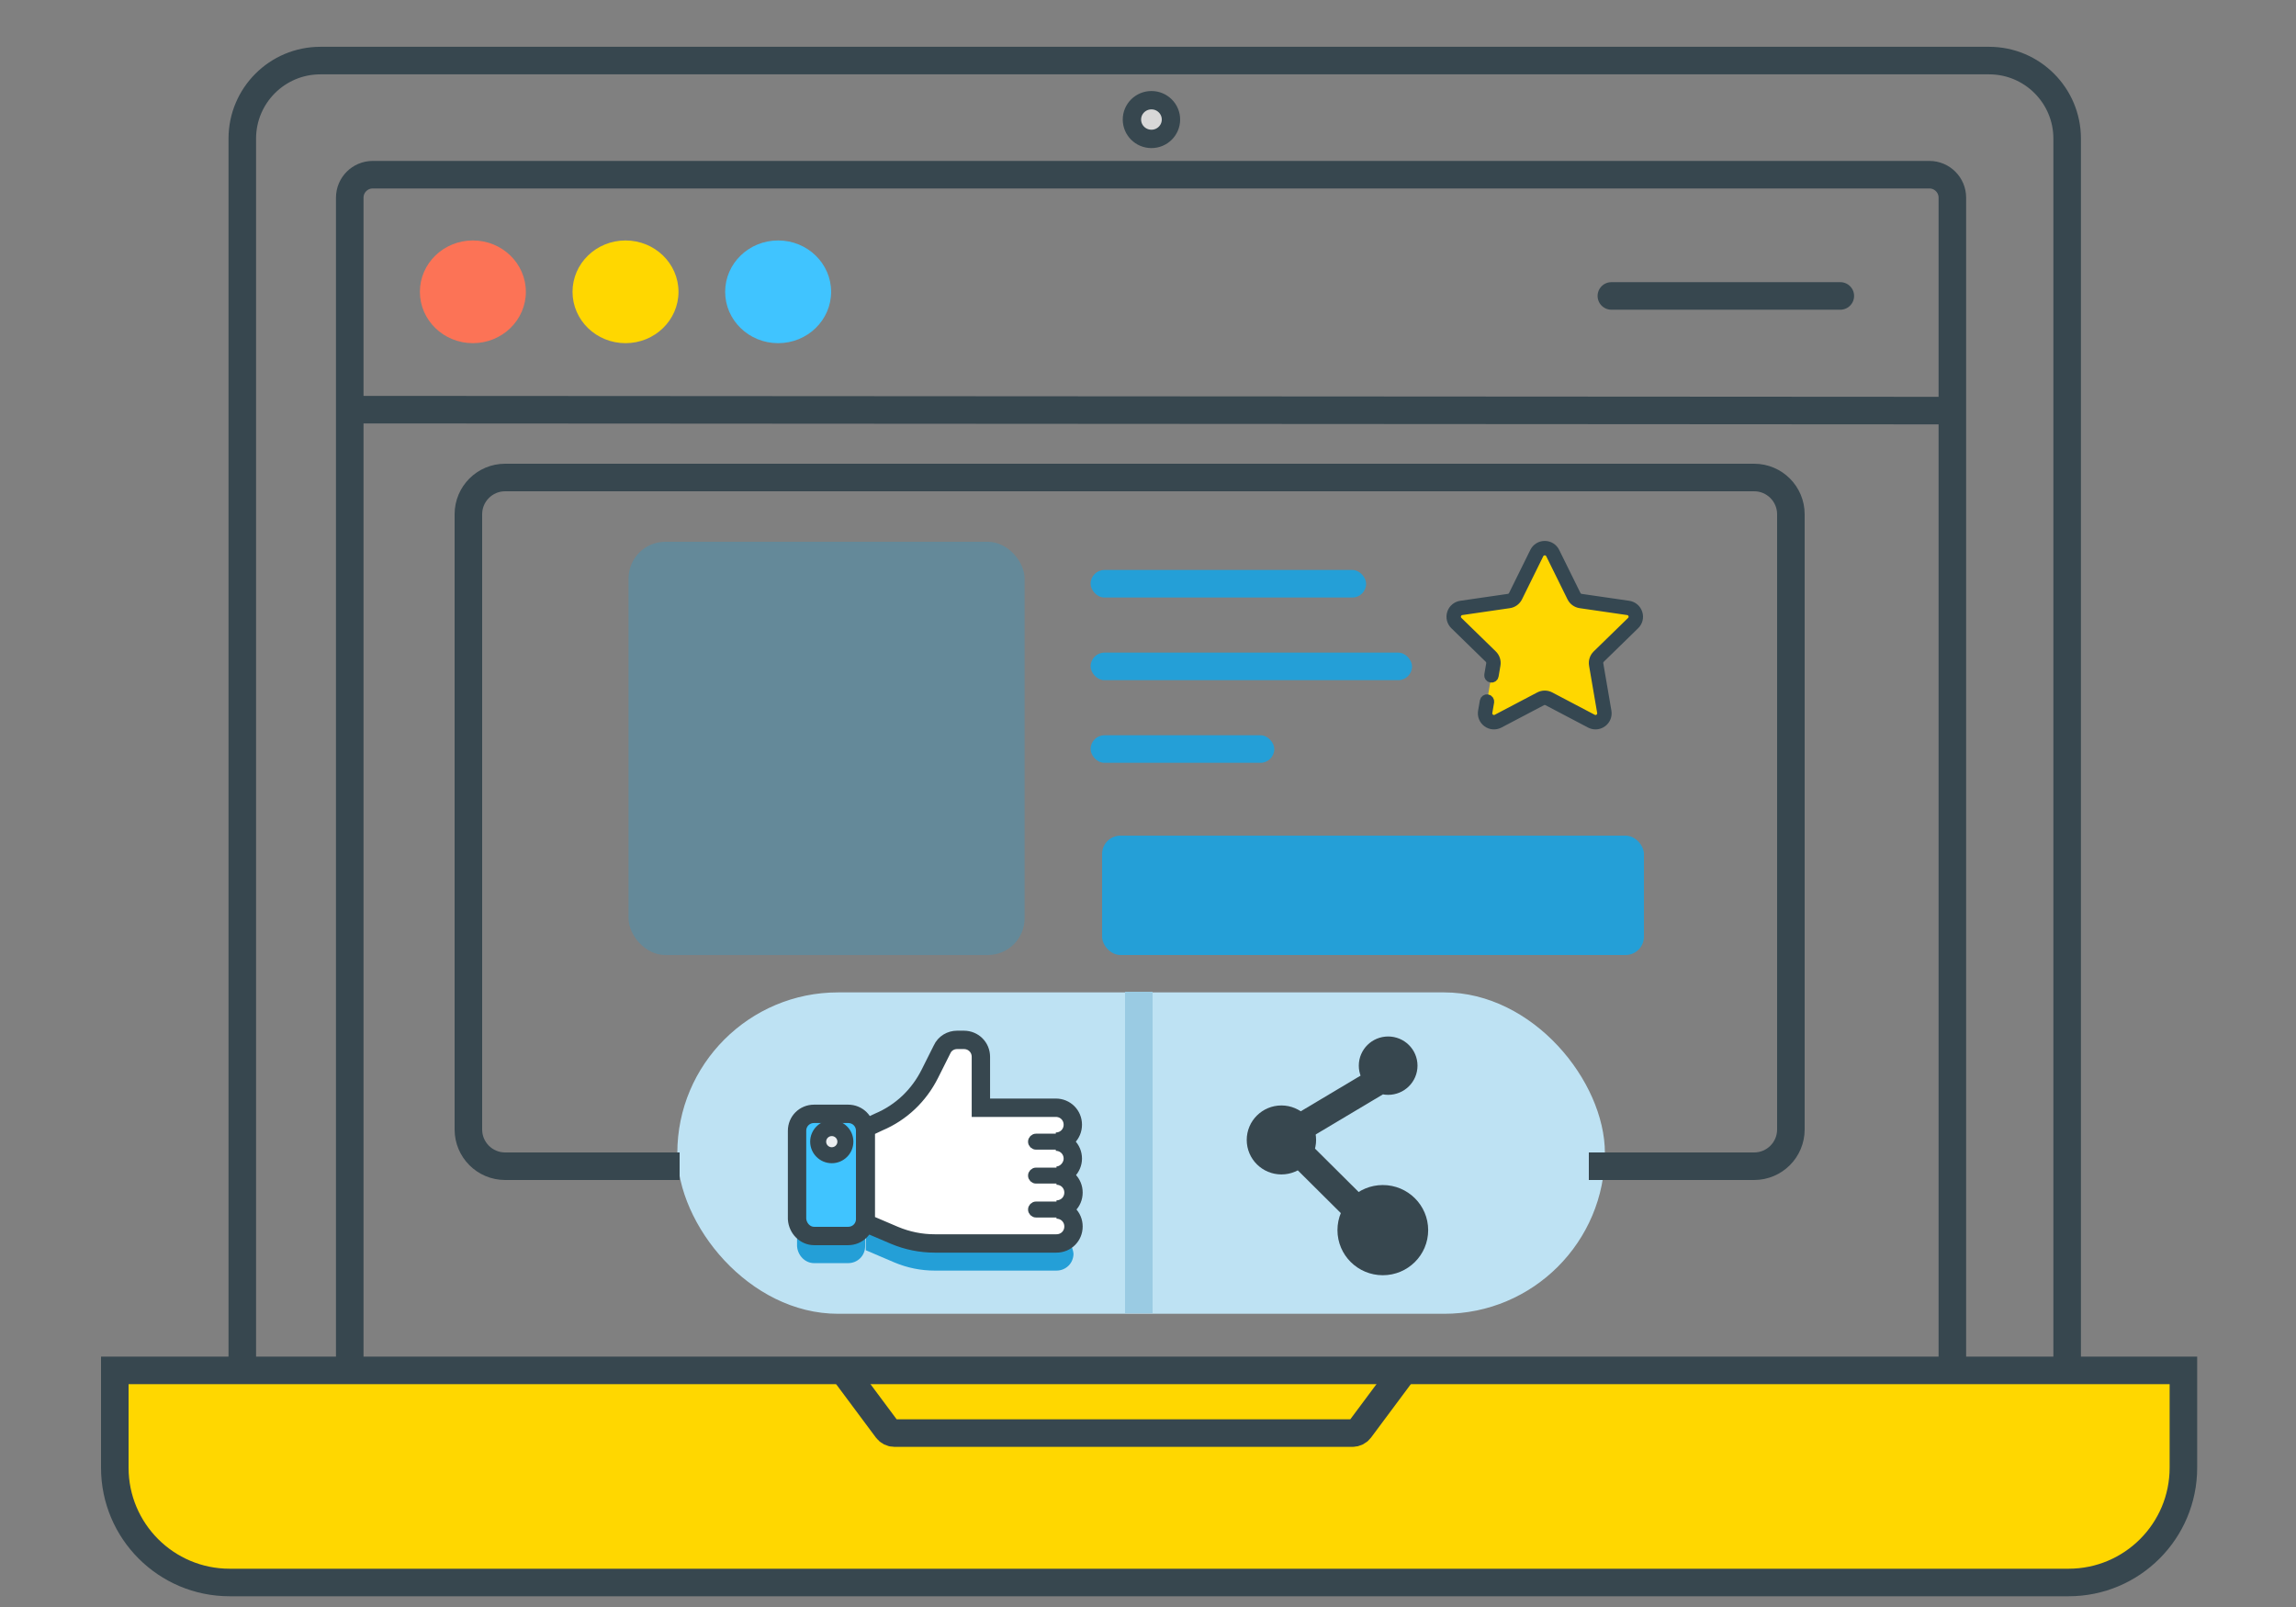<?xml version="1.0" encoding="UTF-8"?> <svg xmlns="http://www.w3.org/2000/svg" xmlns:xlink="http://www.w3.org/1999/xlink" width="250px" height="175px" viewBox="0 0 250 175" version="1.1"><rect x="0" y="0" width="250" height="175" fill="#808080" stroke="none"/><title>E4653796-D488-42EA-AEC4-3E5A9B6B746C</title><g id="Page-1" stroke="none" stroke-width="1" fill="none" fill-rule="evenodd"><g id="Marketplace-Solution-Development" transform="translate(-304, -3935)"><g id="Social-Media-App-Dev" transform="translate(304, 3935)"><rect id="Rectangle" x="0" y="0" width="250" height="174.006"></rect><g id="Group-17" transform="translate(11, 5.096)"><path d="M205.583,1.5 C207.93,1.5 210.055,2.451 211.593,3.99 C213.131,5.528 214.083,7.653 214.083,10 L214.083,10 L214.083,145.736 L15.382,145.736 L15.382,10 C15.382,7.653 16.334,5.528 17.872,3.99 C19.41,2.451 21.535,1.5 23.882,1.5 L23.882,1.5 Z" id="Rectangle" stroke="#37474F" stroke-width="3"></path><path d="M199.083,13.929 C199.773,13.929 200.398,14.209 200.85,14.661 C201.303,15.114 201.583,15.739 201.583,16.429 L201.583,16.429 L201.583,158.165 L27.083,158.165 L27.083,16.429 C27.083,15.739 27.362,15.114 27.815,14.661 C28.267,14.209 28.892,13.929 29.583,13.929 L29.583,13.929 Z" id="Rectangle" stroke="#37474F" stroke-width="3"></path><ellipse id="Oval" stroke="#37474F" stroke-width="2" fill="#D8D8D8" cx="114.375" cy="7.923" rx="2.125" ry="2.107"></ellipse><rect id="Rectangle" fill="#BEE2F3" x="62.75" y="102.974" width="101" height="35" rx="17.5"></rect><path d="M226.74,144.134 L226.74,154.735 C226.74,158.187 225.341,161.312 223.079,163.574 C220.817,165.836 217.692,167.235 214.24,167.235 L214.24,167.235 L14,167.235 C10.548,167.235 7.423,165.836 5.161,163.574 C2.899,161.312 1.5,158.187 1.5,154.735 L1.5,154.735 L1.5,144.134 L226.74,144.134 Z" id="Rectangle" stroke="#37474F" stroke-width="3" fill="#FFD700"></path><path d="M81.252,144.75 L85.579,150.562 C85.768,150.815 86.065,150.964 86.381,150.964 L136.278,150.964 C136.594,150.964 136.892,150.815 137.081,150.562 L141.408,144.75 L141.408,144.75" id="Path-5" stroke="#37474F" stroke-width="3" stroke-linecap="round"></path><g id="Socials" transform="translate(28.75, 20.974)"><g id="Likes" transform="translate(46.5, 86.801)" fill-rule="nonzero"><path d="M2.39,24.682 L6.097,24.682 C7.135,24.682 7.951,23.869 7.951,22.835 L7.951,13.228 C7.951,12.193 7.135,11.38 6.097,11.38 L2.39,11.38 C1.352,11.38 0.537,12.193 0.537,13.228 L0.537,22.835 C0.611,23.869 1.427,24.682 2.39,24.682 Z" id="Path" fill="#249FD7"></path><path d="M29.822,22.17 C29.525,22.391 29.154,22.539 28.71,22.539 L15.439,22.539 C13.956,22.539 12.473,22.244 11.065,21.652 L8.025,20.322 L8.025,23.278 L11.139,24.608 C12.547,25.2 14.03,25.495 15.513,25.495 L28.784,25.495 C29.822,25.495 30.637,24.682 30.637,23.648 C30.563,22.983 30.266,22.465 29.822,22.17 Z" id="Path" fill="#249FD7"></path><path d="M30.563,13.302 C30.563,12.267 29.747,11.454 28.71,11.454 C29.747,11.454 30.563,10.642 30.563,9.607 C30.563,8.572 29.747,7.76 28.71,7.76 L20.554,7.76 L20.554,2.217 C20.554,1.182 19.739,0.37 18.701,0.37 L17.96,0.37 C17.292,0.37 16.625,0.739 16.328,1.404 L14.994,4.065 C13.808,6.429 11.88,8.277 9.434,9.311 L8.025,9.976 L8.025,20.322 L11.139,21.652 C12.548,22.244 14.03,22.539 15.513,22.539 L28.784,22.539 C29.822,22.539 30.637,21.726 30.637,20.692 C30.637,19.657 29.822,18.844 28.784,18.844 C29.822,18.844 30.637,18.031 30.637,16.997 C30.637,15.962 29.822,15.149 28.784,15.149 C29.747,15.149 30.563,14.262 30.563,13.302 Z" id="Path" stroke="#37474F" stroke-width="2" fill="#FFFFFF"></path><path d="M28.784,22.909 L15.513,22.909 C13.963,22.909 12.444,22.6 10.995,21.993 L7.879,20.662 C7.742,20.604 7.654,20.471 7.654,20.323 L7.654,9.977 C7.654,9.835 7.737,9.704 7.866,9.643 L9.275,8.978 C11.638,7.978 13.496,6.225 14.663,3.9 L15.997,1.239 C16.33,0.492 17.103,0 17.96,0 L18.702,0 C19.949,0 20.926,0.974 20.926,2.217 L20.926,7.39 L28.71,7.39 C29.958,7.39 30.934,8.364 30.934,9.607 C30.934,10.387 30.55,11.061 29.956,11.454 C30.55,11.848 30.934,12.522 30.934,13.302 C30.934,14.034 30.548,14.71 29.983,15.118 C30.604,15.507 31.009,16.196 31.009,16.997 C31.009,17.776 30.624,18.45 30.03,18.844 C30.625,19.238 31.009,19.912 31.009,20.692 C31.008,21.935 30.031,22.909 28.784,22.909 Z M8.396,20.078 L11.285,21.312 C12.639,21.881 14.063,22.17 15.513,22.17 L28.784,22.17 C29.615,22.17 30.266,21.52 30.266,20.692 C30.266,19.863 29.615,19.214 28.784,19.214 C28.579,19.214 28.413,19.048 28.413,18.844 C28.413,18.64 28.579,18.475 28.784,18.475 C29.615,18.475 30.266,17.826 30.266,16.997 C30.266,16.168 29.615,15.519 28.784,15.519 C28.579,15.519 28.413,15.353 28.413,15.149 C28.413,14.945 28.579,14.78 28.784,14.78 C29.521,14.78 30.192,14.076 30.192,13.302 C30.192,12.473 29.541,11.824 28.71,11.824 C28.505,11.824 28.339,11.659 28.339,11.455 C28.339,11.251 28.505,11.085 28.71,11.085 C29.541,11.085 30.192,10.436 30.192,9.607 C30.192,8.778 29.541,8.129 28.71,8.129 L20.554,8.129 C20.35,8.129 20.184,7.964 20.184,7.76 L20.184,2.217 C20.184,1.388 19.532,0.739 18.701,0.739 L17.96,0.739 C17.396,0.739 16.888,1.059 16.668,1.554 L15.326,4.23 C14.08,6.714 12.093,8.589 9.579,9.652 L8.396,10.211 L8.396,20.078 Z" id="Shape" fill="#37474F"></path><path d="M2.39,21.726 L6.097,21.726 C7.135,21.726 7.951,20.913 7.951,19.879 L7.951,10.272 C7.951,9.237 7.135,8.424 6.097,8.424 L2.39,8.424 C1.352,8.424 0.537,9.237 0.537,10.272 L0.537,19.879 C0.611,20.913 1.427,21.726 2.39,21.726 Z" id="Path" stroke="#37474F" stroke-width="2" fill="#40C4FF"></path><g id="Group" transform="translate(0.091, 8.003)" fill="#37474F"><path d="M6.007,14.093 L2.3,14.093 C1.141,14.093 0.165,13.131 0.077,11.902 L0.076,2.269 C0.076,1.026 1.053,0.052 2.3,0.052 L6.007,0.052 C7.254,0.052 8.231,1.026 8.231,2.269 L8.231,11.876 C8.231,13.12 7.254,14.093 6.007,14.093 Z M2.3,0.791 C1.468,0.791 0.817,1.44 0.817,2.269 L0.817,11.876 C0.877,12.693 1.528,13.354 2.3,13.354 L6.007,13.354 C6.839,13.354 7.49,12.704 7.49,11.876 L7.49,2.269 C7.49,1.44 6.839,0.791 6.007,0.791 L2.3,0.791 Z" id="Shape"></path><path d="M28.693,3.821 L26.469,3.821 C26.264,3.821 26.098,3.656 26.098,3.452 C26.098,3.248 26.264,3.082 26.469,3.082 L28.693,3.082 C28.897,3.082 29.063,3.248 29.063,3.452 C29.063,3.656 28.898,3.821 28.693,3.821 Z" id="Path" stroke="#37474F"></path><path d="M28.693,7.516 L26.469,7.516 C26.264,7.516 26.098,7.351 26.098,7.147 C26.098,6.943 26.264,6.777 26.469,6.777 L28.693,6.777 C28.897,6.777 29.063,6.943 29.063,7.147 C29.063,7.351 28.898,7.516 28.693,7.516 Z" id="Path" stroke="#37474F"></path><path d="M28.693,11.211 L26.469,11.211 C26.264,11.211 26.098,11.045 26.098,10.841 C26.098,10.638 26.264,10.472 26.469,10.472 L28.693,10.472 C28.897,10.472 29.063,10.638 29.063,10.841 C29.063,11.045 28.898,11.211 28.693,11.211 Z" id="Path" stroke="#37474F"></path></g><ellipse id="Oval" fill="#ECEFF1" cx="4.318" cy="11.454" rx="1.483" ry="1.478"></ellipse><path d="M4.318,13.302 C3.296,13.302 2.465,12.473 2.465,11.454 C2.465,10.436 3.296,9.607 4.318,9.607 C5.34,9.607 6.171,10.436 6.171,11.454 C6.171,12.473 5.34,13.302 4.318,13.302 Z M4.318,10.346 C3.705,10.346 3.206,10.843 3.206,11.454 C3.206,12.065 3.705,12.563 4.318,12.563 C4.931,12.563 5.43,12.065 5.43,11.454 C5.43,10.843 4.931,10.346 4.318,10.346 Z" id="Shape" stroke="#37474F" fill="#37474F"></path></g><g id="Group-31" transform="translate(96, 86.801)" stroke="#37474F" stroke-width="3"><ellipse id="Oval" fill="#37474F" cx="14.818" cy="21.089" rx="3.439" ry="3.411"></ellipse><ellipse id="Oval" fill="#37474F" cx="3.777" cy="11.267" rx="2.277" ry="2.256"></ellipse><ellipse id="Oval" fill="#37474F" cx="15.399" cy="3.178" rx="1.696" ry="1.678"></ellipse><line x1="6.973" y1="9.244" x2="12.784" y2="5.778" id="Line-5" stroke-linecap="square"></line><line x1="6.973" y1="13.867" x2="11.041" y2="17.911" id="Line-6" stroke-linecap="square"></line></g><g id="Group-14"><path d="M34.25,100.93 L15.25,100.93 C13.041,100.93 11.25,99.139 11.25,96.93 L11.25,29.93 C11.25,27.721 13.041,25.93 15.25,25.93 L151.25,25.93 C153.459,25.93 155.25,27.721 155.25,29.93 L155.25,96.93 C155.25,99.139 153.459,100.93 151.25,100.93 C146.457,100.93 140.457,100.93 133.25,100.93" id="Path-2" stroke="#37474F" stroke-width="3"></path><ellipse id="Oval" fill="#FC7356" cx="11.739" cy="5.708" rx="5.769" ry="5.593"></ellipse><ellipse id="Oval" fill="#FFD700" cx="28.359" cy="5.708" rx="5.769" ry="5.593"></ellipse><ellipse id="Oval" fill="#40C4FF" cx="44.978" cy="5.708" rx="5.769" ry="5.593"></ellipse><line x1="135.704" y1="6.157" x2="160.633" y2="6.157" id="Line-3" stroke="#37474F" stroke-width="3" stroke-linecap="round"></line><line x1="0.178" y1="18.54" x2="171.25" y2="18.643" id="Line" stroke="#37474F" stroke-width="3" stroke-linecap="square"></line><rect id="Rectangle" fill="#249FD7" opacity="0.296" x="28.688" y="32.93" width="43.125" height="45" rx="4"></rect><rect id="Rectangle" fill="#249FD7" x="79" y="36" width="30" height="3" rx="1.5"></rect><rect id="Rectangle" fill="#249FD7" x="79" y="45" width="35" height="3" rx="1.5"></rect><rect id="Rectangle" fill="#249FD7" x="79" y="54" width="20" height="3" rx="1.5"></rect></g><rect id="Rectangle" fill="#249FD7" x="80.25" y="64.93" width="59" height="13" rx="2"></rect><line x1="84.25" y1="81.93" x2="84.25" y2="116.93" id="Path-3" stroke="#9ACBE3" stroke-width="3"></line></g></g><g id="favorite-(1)" transform="translate(158, 59)" fill-rule="nonzero"><path d="M19.822,8.852 C20.397,8.293 20.08,7.318 19.287,7.203 L14.111,6.45 C13.796,6.405 13.523,6.207 13.383,5.921 L11.068,1.231 C10.713,0.512 9.688,0.512 9.333,1.231 L7.018,5.921 C6.878,6.207 6.605,6.405 6.29,6.45 L1.114,7.203 C0.321,7.318 0.004,8.293 0.578,8.852 L4.324,12.503 C4.552,12.725 4.656,13.045 4.602,13.359 L4.397,14.554 L3.909,17.399 L3.718,18.514 C3.582,19.305 4.412,19.907 5.121,19.534 L9.751,17.1 C10.032,16.952 10.369,16.952 10.651,17.1 L15.28,19.534 C15.99,19.907 16.819,19.305 16.684,18.514 L15.799,13.359 C15.746,13.045 15.85,12.725 16.077,12.503 L19.822,8.852 Z" id="Path" fill="#FFD700"></path><path d="M20.021,9.056 C20.366,8.721 20.487,8.229 20.339,7.773 C20.19,7.316 19.803,6.989 19.328,6.92 L14.152,6.168 C13.929,6.136 13.737,5.997 13.638,5.795 L11.323,1.105 C11.111,0.674 10.681,0.407 10.2,0.407 C9.72,0.407 9.29,0.674 9.078,1.105 L6.763,5.795 C6.663,5.997 6.471,6.136 6.249,6.168 L1.073,6.92 C0.598,6.989 0.211,7.316 0.062,7.773 C-0.086,8.23 0.035,8.721 0.379,9.056 L4.124,12.707 C4.285,12.864 4.358,13.09 4.32,13.311 L4.116,14.505 C4.089,14.66 4.193,14.808 4.348,14.834 C4.504,14.861 4.651,14.757 4.678,14.602 L4.882,13.407 C4.952,13.001 4.818,12.587 4.522,12.299 L0.777,8.648 C0.587,8.463 0.522,8.201 0.604,7.949 C0.686,7.696 0.892,7.523 1.155,7.485 L6.331,6.733 C6.739,6.674 7.091,6.417 7.274,6.048 L9.588,1.357 C9.706,1.119 9.935,0.977 10.2,0.977 C10.466,0.977 10.694,1.119 10.812,1.357 L13.127,6.048 C13.309,6.417 13.662,6.673 14.07,6.733 L19.245,7.485 C19.508,7.523 19.714,7.696 19.796,7.949 C19.878,8.201 19.814,8.463 19.623,8.648 L15.878,12.299 C15.583,12.587 15.448,13.001 15.518,13.407 L16.402,18.562 C16.447,18.824 16.346,19.073 16.131,19.23 C15.916,19.386 15.647,19.405 15.412,19.282 L10.783,16.847 C10.418,16.655 9.982,16.656 9.618,16.847 L4.988,19.282 C4.753,19.405 4.485,19.386 4.27,19.23 C4.055,19.073 3.953,18.824 3.998,18.562 L4.19,17.447 C4.216,17.292 4.112,17.144 3.957,17.118 C3.803,17.091 3.654,17.195 3.628,17.351 L3.436,18.466 C3.355,18.939 3.546,19.409 3.934,19.691 C4.323,19.973 4.829,20.01 5.254,19.786 L9.883,17.352 C10.082,17.248 10.319,17.248 10.518,17.352 L15.147,19.786 C15.332,19.883 15.532,19.931 15.731,19.931 C15.99,19.931 16.247,19.85 16.466,19.691 C16.855,19.409 17.046,18.939 16.964,18.466 L16.08,13.311 C16.042,13.09 16.116,12.864 16.277,12.708 L20.021,9.056 Z" id="Path" stroke="#354751" fill="#334750"></path></g></g></g></g></svg> 